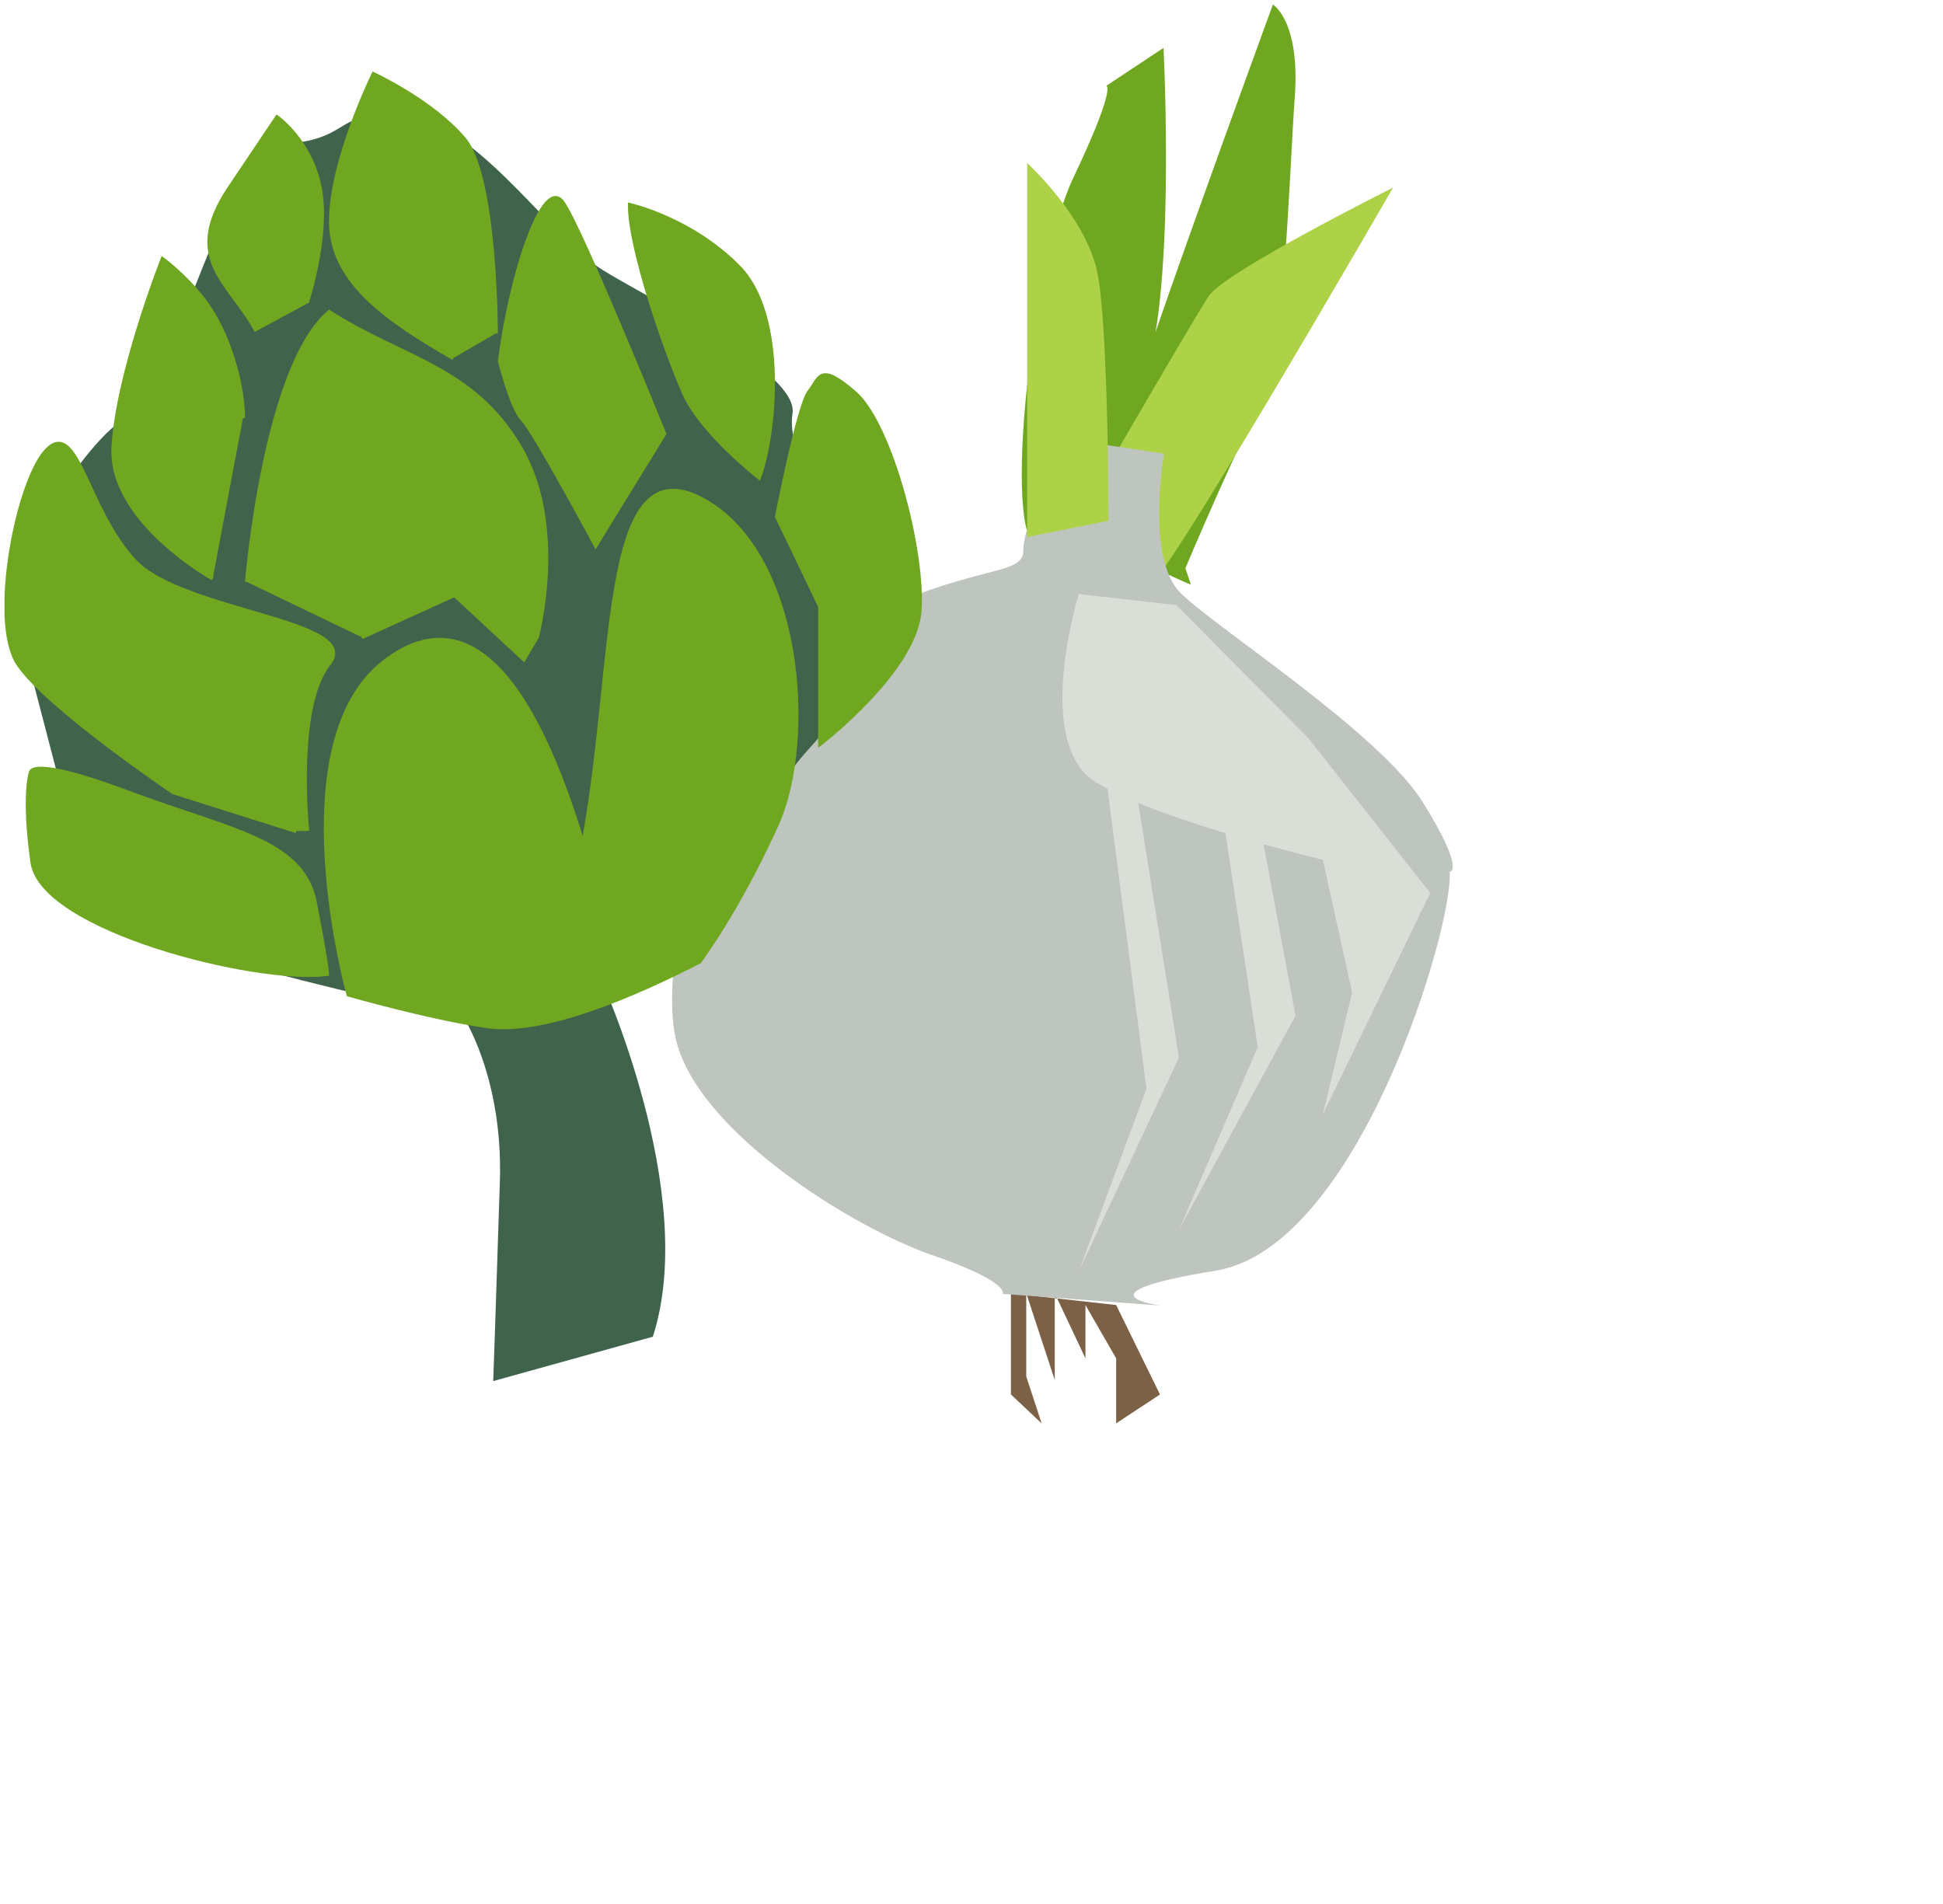 <?xml version="1.0" encoding="utf-8"?>
<!-- Generator: Adobe InDesign 5.0 SVG Export Plug-in, SVG Library version: 6.0 build 100 -->
<!DOCTYPE svg PUBLIC "-//W3C//DTD SVG 1.1//EN" "http://www.w3.org/Graphics/SVG/1.1/DTD/svg11.dtd">
<svg version="1.1" xmlns="http://www.w3.org/2000/svg" xmlns:xlink="http://www.w3.org/1999/xlink" x="0pt" y="0pt"
	 width="322.573pt" height="316.1pt" xml:space="preserve">
<clipPath id="clp1" fill="none">
	<path shape-rendering="crispEdges" stroke="#000000" d="M0,0h322.569v316.098H0V0"/>
</clipPath>
<g clip-path="url(#clp1)" fill="none">
	<clipPath id="clp2">
		<path shape-rendering="crispEdges" stroke="#000000" d="M148.77,0.999V315.099h172.8V0.999H148.77"/>
	</clipPath>
	<g clip-path="url(#clp2)">
		<clipPath id="clp3">
			<path shape-rendering="crispEdges" stroke="#000000" d="M148.77,0.999h172.8V315.099H148.77V0.999"/>
		</clipPath>
		<g clip-path="url(#clp3)">
			<clipPath id="clp4">
				<path shape-rendering="crispEdges" stroke="#000000" d="M148.77,315.099h172.8V0.999H148.77V315.099"/>
			</clipPath>
			<g clip-path="url(#clp4)">
				<path fill="#6FA820" d="M263.604,129.4c-3.633-1.2-23.008-12-32.696-8.4
					c-9.687,3.6-3.027-61.2,6.661-81.6C247.256,19,244.888,19,244.888,19l12.661-8.4
					c0,0,2.974,57.6-4.843,74.4c-7.818,16.8,29.062-84,29.062-84s6.055,3.6,4.844,20.4
					c-1.211,16.8-2.422,60-7.266,67.8C274.503,97,262.393,125.8,262.393,125.8"/>
				<path fill="#AED247" d="M235.173,120.723c0,0,19.2,2.4,19.2,8.4s54-87.6,54-87.6
					s-37.2,18.6-40.8,24C263.973,70.923,235.173,120.723,235.173,120.723"/>
				<clipPath id="clp5">
					<path shape-rendering="crispEdges" stroke="#000000" d="M214.776,316.098h50.994V279.297H214.776V316.098"/>
				</clipPath>
				<g clip-path="url(#clp5)">
					<path fill="#7D6146" d="M247.068,315.099L247.068,315.099v-14.4l-6.795-11.799v23.004v-11.205l-6.255-13.256
						l13.05,1.457l9.702,19.8L247.068,315.099 M230.571,315.099L230.571,315.099L230.571,315.099L230.571,315.099
						 M230.571,315.099l-6.795-6.399v-22.401l3.393,0.379v18.026L230.571,315.099 M233.478,305.496l-6.18-18.804
						l6.18,0.69V305.496 M234.018,287.443l-0.54-0.06v-1.083L234.018,287.443 M227.298,286.692
						l-0.129-0.014v-0.379L227.298,286.692"/>
				</g>
				<path fill="#BEC4BE" d="M320.887,193c0.916,12-20.155,83.143-51.763,88.286
					C237.517,286.429,256.756,289,256.756,289l-34.814-2.571c0,0,1.832-2.572-15.575-8.572
					s-52.221-27.428-56.801-48c-4.581-20.571,10.993-78,38.478-91.714c27.485-13.714,38.479-10.286,38.479-16.286
					S234.844,97,234.844,97l22.828,3.429c0,0-4.123,23.142,3.665,30.857
					c7.787,7.714,43.975,30.857,53.595,46.285C324.552,193,320.887,193,320.887,193"/>
				<path fill="#D9DED6" d="M238.791,131.5c0,0-10.265,33.089,3.782,41.668c14.047,8.579,50.246,17.158,50.246,17.158
					l6.483,29.412l-6.483,26.962l23.772-49.021l-27.014-34.315L260.402,133.951z"/>
			</g>
			<path fill="#D9DED6" d="M242.973,157.81l10.8,83.23l-15,40.46l22.2-47.395l-11.1-69.359z"/>
			<path fill="#D9DED6" d="M265.854,148.562l12.551,83.23l-17.432,40.46l25.8-47.395l-12.9-69.359z"/>
			<clipPath id="clp6">
				<path shape-rendering="crispEdges" stroke="#000000" d="M148.77,315.099h172.8V0.999H148.77V315.099"/>
			</clipPath>
			<g clip-path="url(#clp6)">
				<path fill="#AED247" d="M227.373,36.1c0,0,13.2,12,15.6,24.6C245.373,73.3,245.373,115.3,245.373,115.3
					l-18,3.6z"/>
			</g>
		</g>
	</g>
	<clipPath id="clp7">
		<path shape-rendering="crispEdges" stroke="#000000" d="M0.999,15.867v289.872h203.058V15.867H0.999"/>
	</clipPath>
	<g clip-path="url(#clp7)">
		<clipPath id="clp8">
			<path shape-rendering="crispEdges" stroke="#000000" d="M0.999,15.867h203.058v289.872H0.999V15.867"/>
		</clipPath>
		<g clip-path="url(#clp8)">
			<clipPath id="clp9">
				<path shape-rendering="crispEdges" stroke="#000000" d="M0.999,305.739h203.058V15.867H0.999V305.739"/>
			</clipPath>
			<g clip-path="url(#clp9)">
				<path fill="#40634B" d="M100.345,224.669c0,0-80.979-15.968-86.868-29.479
					c-5.889-13.512-0.577-22.978-0.577-22.978l-11.202-42.991c0,0,14.385-29.414,26.164-36.784
					c11.779-7.37,20.951-59.385,35.675-60.614c14.723-1.228,10.195-7.531,25.654-6.303
					c15.46,1.228,30.829,24.434,42.643,33.196c6.625,4.913,45.073,22.945,43.601,32.771
					c-1.472,9.827,8.625,19.948,8.625,19.948s-4.208,5.756,3.154,16.197
					c7.362,10.44,3.304,25.635-7.946,37.918c-11.249,12.283-8.624,18.076-8.624,18.076
					s-4.137,12.52-11.499,18.048c-7.362,5.527-26.408,14.396-26.408,14.396
					s22.085,47.904,11.779,79.841l-35.336,9.826c0,0,0.736-20.881,1.472-44.219
					c0.736-23.338-8.345-36.849-8.345-36.849"/>
				<path fill="#6FA820" d="M154.791,212.89c-13.915,7.117-34.252,16.131-47.096,14.233
					c-12.844-1.898-30.506-6.962-30.506-6.962s-15.521-55.665,8.028-73.694
					s37.463,19.331,43.885,40.504c7.493-39.555,3.657-87.949,25.911-76.562
					c22.255,11.387,25.466,53.138,16.903,72.116C163.354,201.504,154.791,212.89,154.791,212.89"/>
				<g transform="matrix(0.916 0 0 -0.916 154.791 212.89)">
					<path stroke="#6FA820" d="M0,0c-15.198-7.773-37.411-17.619-51.439-15.546C-65.468-13.473-84.758-7.942-84.758-7.942
						S-101.71,52.857-75.99,72.549s40.918-21.114,47.932-44.24c8.184,43.203,3.994,96.06,28.301,83.623
						c24.308-12.437,27.815-58.039,18.462-78.767C9.353,12.437,0,0,0,0z"/>
				</g>
				<path fill="#6FA820" d="M72.378,215.609c-15.749,1.977-63.067-9.883-65.151-24.709
					c-2.085-14.826-0.384-19.767-0.384-19.767s-0.548-3.953,21.822,4.448
					c22.372,8.401,38.315,10.378,41.014,24.215C72.378,213.632,72.378,215.609,72.378,215.609"/>
				<g transform="matrix(0.916 0 0 -0.916 72.378 215.609)">
					<path stroke="#6FA820" d="M0,0c-17.201-2.159-68.883,10.795-71.16,26.988c-2.277,16.193-0.419,21.59-0.419,21.59
						s-0.599,4.318,23.835-4.858c24.435-9.176,41.849-11.335,44.797-26.448C0,2.159,0,0,0,0z"/>
				</g>
				<path fill="#6FA820" d="M67.995,183.935c0,0-2.87-27.508,4.784-36.993
					c7.653-9.485-32.528-11.382-43.052-22.765c-10.523-11.382-12.589-30.96-19.134-24.662
					s-12.813,37.942-6.545,47.427s34.366,28.457,34.366,28.457l27.191,8.577"/>
				<g transform="matrix(0.916 0 0 -0.916 67.995 183.935)">
					<path stroke="#6FA820" d="M0,0c0,0-3.135,30.045,5.225,40.405C13.584,50.765-30.303,52.837-41.798,65.27
						C-53.292,77.702-55.548,99.085-62.697,92.206s-13.995-41.441-7.149-51.801S-32.311,9.324-32.311,9.324l29.699-9.368"/>
				</g>
				<path fill="#6FA820" d="M54.687,128.844c0,0,3.826-47.389,18.175-59.711
					c16.262,10.425,31.567,12.054,42.089,29.722s3.826,42.186,3.826,42.186l-2.869,4.863l-15.305-14.217
					l-20.566,9.353"/>
				<g transform="matrix(0.916 0 0 -0.916 54.687 128.844)">
					<path stroke="#6FA820" d="M0,0c0,0,4.179,51.76,19.851,65.218c17.762-11.387,34.478-13.166,45.971-32.463
						s4.179-46.077,4.179-46.077l-3.134-5.312L50.15-3.106l-22.463-10.216"/>
				</g>
				<path fill="#6FA820" d="M47.093,128.044c0,0-22.905-12.707-21.951-29.103
					c0.955-16.395,10.859-41.514,10.859-41.514s7.104,5.176,11.285,12.304
					c4.181,7.128,6.487,16.521,6.487,22.866"/>
				<g transform="matrix(0.916 0 0 -0.916 47.093 128.044)">
					<path stroke="#6FA820" d="M0,0c0,0-25.017,13.879-23.975,31.787C-22.932,49.694-12.114,77.13-12.114,77.13
						s7.759-5.653,12.326-13.439C4.779,55.906,7.297,45.646,7.297,38.716"/>
				</g>
				<path fill="#6FA820" d="M110.673,79.902c2.558-19.912,9.72-40.772,13.812-35.082
					c4.093,5.689,22.51,51.202,22.51,51.202l-15.147,24.652c0,0-13.502-25.107-16.059-27.725
					C113.231,90.332,110.673,79.902,110.673,79.902"/>
				<g transform="matrix(0.916 0 0 -0.916 110.673 79.902)">
					<path stroke="#6FA820" d="M0,0c2.794,21.748,10.616,44.532,15.086,38.318S39.672-17.606,39.672-17.606L23.128-44.532
						c0,0-14.747,27.423-17.54,30.282C2.794-11.392,0,0,0,0z"/>
				</g>
				<path fill="#6FA820" d="M56.556,72.858c-5.722-10.412-16.215-15.618-5.722-31.235l10.491-15.617
					c0,0,7.43,5.205,9.438,15.617c2.008,10.412-2.761,25.064-2.761,25.064z"/>
				<g transform="matrix(0.916 0 0 -0.916 56.556 72.858)">
					<path stroke="#6FA820" d="M0,0c-6.25,11.372-17.71,17.058-6.25,34.116L5.209,51.173c0,0,8.115-5.685,10.308-17.057
						C17.71,22.744,12.501,6.74,12.501,6.74L0,0z"/>
				</g>
				<path fill="#6FA820" d="M100.342,79.266c-14.585-8.464-27.048-16.83-27.048-30.257
					c0-13.427,9.408-32.543,9.408-32.543s12.936,5.974,19.992,14.337
					c7.056,8.363,7.056,43.01,7.056,43.01"/>
				<g transform="matrix(0.916 0 0 -0.916 100.342 79.266)">
					<path stroke="#6FA820" d="M0,0c-15.93,9.245-29.543,18.382-29.543,33.048c0,14.665,10.276,35.544,10.276,35.544
						s14.129-6.525,21.836-15.659C10.276,43.799,10.276,5.956,10.276,5.956"/>
				</g>
				<path fill="#6FA820" d="M181.562,164.622c0,0,21.002-16.112,21.957-29.38
					c0.954-13.268-6.439-41.342-14.32-48.191c-7.88-6.848-7.637-3.292-10.024-0.297
					c-2.386,2.996-7.16,27.637-7.16,27.637l9.547,19.902z"/>
				<g transform="matrix(0.916 0 0 -0.916 181.562 164.622)">
					<path stroke="#6FA820" d="M0,0c0,0,22.939,17.598,23.982,32.09c1.042,14.492-7.033,45.155-15.641,52.635
						C-0.266,92.205,0,88.321-2.607,85.049C-5.213,81.777-10.427,54.863-10.427,54.863L0,33.125V0z"/>
				</g>
				<path fill="#6FA820" d="M168.022,105.667c3.567-9.734,6.011-35.779-4.507-46.496
					c-10.519-10.716-24.042-13.739-24.042-13.739c-0.096,9.475,8.078,32.881,12.02,41.691
					C155.437,95.932,168.022,105.667,168.022,105.667"/>
				<g transform="matrix(0.916 0 0 -0.916 168.022 105.667)">
					<path stroke="#6FA820" d="M0,0c3.896,10.632,6.565,39.079-4.923,50.784C-16.412,62.488-31.182,65.79-31.182,65.79
						c-0.105-10.349,8.823-35.914,13.129-45.536C-13.746,10.632,0,0,0,0z"/>
				</g>
			</g>
		</g>
	</g>
</g>
</svg>
